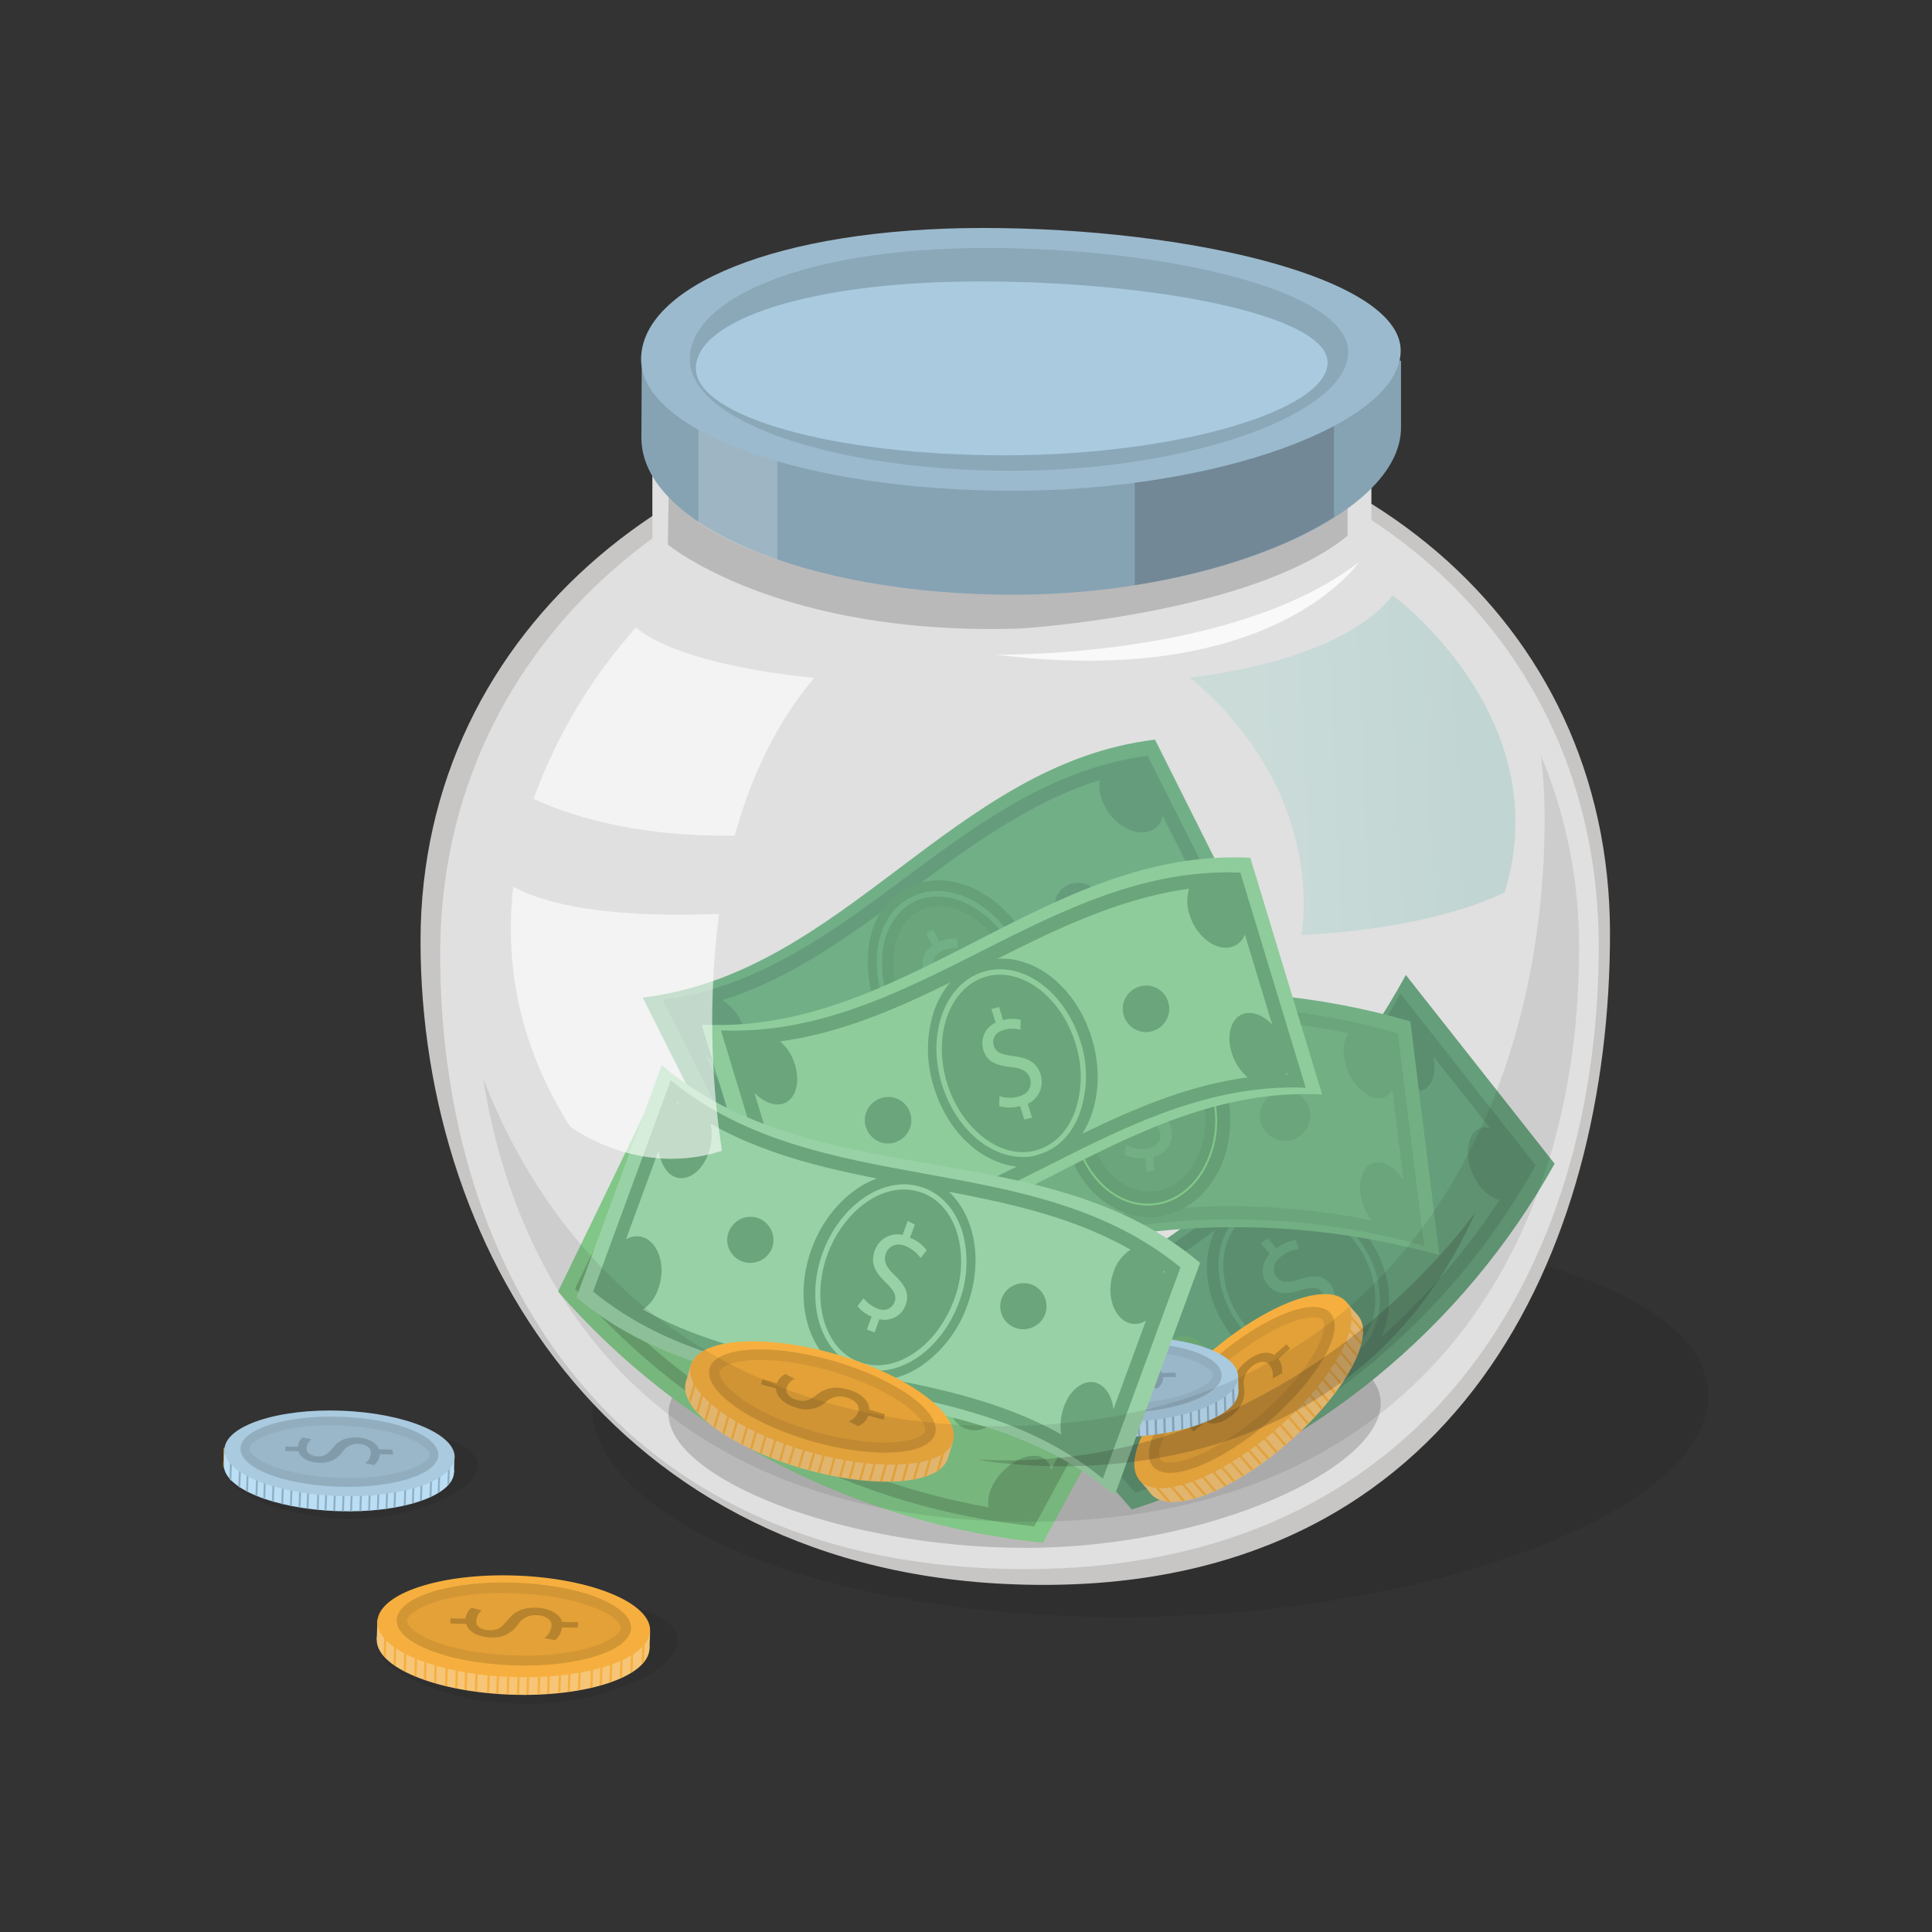 <?xml version="1.0" encoding="utf-8"?>
<!-- Generator: Adobe Illustrator 24.1.0, SVG Export Plug-In . SVG Version: 6.00 Build 0)  -->
<svg version="1.1" id="Layer_1" xmlns="http://www.w3.org/2000/svg" xmlns:xlink="http://www.w3.org/1999/xlink" x="0px" y="0px"
	 viewBox="0 0 600 600" style="enable-background:new 0 0 600 600;" xml:space="preserve">
<rect x="0" y="0" width="600" height="600" fill="#333333" stroke="none"/>
<style type="text/css">
	.st0{opacity:0.2;fill:#231F20;enable-background:new    ;}
	.st1{fill:#B9DEF5;}
	.st2{clip-path:url(#SVGID_2_);}
	.st3{fill:#F6AF3E;}
	.st4{fill:#91ADBE;}
	.st5{fill:#A9CADF;}
	.st6{fill:#99B7C9;}
	.st7{fill:#829BAA;}
	.st8{fill:#F6C577;}
	.st9{clip-path:url(#SVGID_4_);}
	.st10{fill:#E3A137;}
	.st11{fill:#D39634;}
	.st12{fill:#B8832D;}
	.st13{fill:#C7C6C5;}
	.st14{fill:#E0E0E0;}
	.st15{opacity:0.1;fill:#231F20;enable-background:new    ;}
	.st16{fill:#86A3B4;}
	.st17{clip-path:url(#SVGID_6_);}
	.st18{opacity:0.2;fill:#FFFFFF;enable-background:new    ;}
	.st19{fill:#9BBACD;}
	.st20{fill:#8BA8B9;}
	.st21{fill:#6BA571;}
	.st22{fill:#659E7A;}
	.st23{fill:#5B8E6E;}
	.st24{fill:#72B084;}
	.st25{fill:#6BA57B;}
	.st26{fill:#669E76;}
	.st27{fill:#81C787;}
	.st28{fill:#71B087;}
	.st29{fill:#659D7C;}
	.st30{fill:#66A078;}
	.st31{fill:#8ECC9B;}
	.st32{clip-path:url(#SVGID_8_);}
	.st33{clip-path:url(#SVGID_10_);}
	.st34{fill:#99D1A6;}
	.st35{opacity:0.6;fill:#FFFFFF;enable-background:new    ;}
	.st36{opacity:0.8;fill:#FFFFFF;enable-background:new    ;}
	.st37{clip-path:url(#SVGID_12_);}
	.st38{opacity:0.2;fill:url(#SVGID_13_);enable-background:new    ;}
</style>
<g>
	<g>
		<g>
			<path class="st0" d="M148.4,455.1c0,7.9-19.9,16.6-39.4,16.6s-39.4-7.9-39.4-15.8c0-7.9,20.4-13.2,40-13.2
				S148.4,447.3,148.4,455.1z"/>
			<g>
				<g>
					<path class="st1" d="M141,457.3c-0.3,7.3-16.5,12.7-36.2,12c-19.8-0.7-35.6-7.2-35.3-14.5c0.3-7.3,16.5-12.7,36.2-12
						S141.3,449.9,141,457.3z"/>
					<polygon class="st1" points="69.7,449.6 69.5,454.8 141,457.3 141.1,452.9 					"/>
				</g>
				<g>
					<defs>
						<path id="SVGID_1_" d="M141.1,452.9l-2-0.1c-4.7-5.4-17.8-9.5-33.5-10.1c-14.8-0.5-27.7,2.4-33.3,7l-2.8-0.1l-0.2,5.2
							c-0.3,7.3,15.6,13.8,35.3,14.5c19.8,0.7,36-4.7,36.2-12L141.1,452.9z"/>
					</defs>
					<clipPath id="SVGID_2_">
						<use xlink:href="#SVGID_1_"  style="overflow:visible;"/>
					</clipPath>
					<g class="st2">
						<polygon class="st3" points="63.6,467.9 63,467.9 64.2,433.7 64.8,433.7 						"/>
						<polygon class="st3" points="66.3,468 65.7,467.9 66.9,433.8 67.5,433.8 						"/>
						<polygon class="st3" points="69,468.1 68.4,468 69.6,433.9 70.2,433.9 						"/>
						
							<rect x="54.9" y="450.8" transform="matrix(3.575770e-02 -0.999 0.999 3.575770e-02 -381.383 506.876)" class="st4" width="34.2" height="0.6"/>
						<polygon class="st4" points="74.4,468.2 73.8,468.2 75,434.1 75.6,434.1 						"/>
						
							<rect x="60.3" y="450.9" transform="matrix(3.440028e-02 -0.999 0.999 3.440028e-02 -376.283 513.049)" class="st4" width="34.2" height="0.6"/>
						<polygon class="st4" points="79.8,468.4 79.2,468.4 80.4,434.3 81,434.3 						"/>
						
							<rect x="65.7" y="451.1" transform="matrix(3.443732e-02 -0.999 0.999 3.443732e-02 -371.254 518.626)" class="st4" width="34.2" height="0.6"/>
						
							<rect x="68.4" y="451.2" transform="matrix(3.450000e-02 -0.999 0.999 3.450000e-02 -368.744 521.384)" class="st4" width="34.2" height="0.6"/>
						<polygon class="st4" points="87.9,468.7 87.3,468.7 88.5,434.6 89.1,434.6 						"/>
						<polygon class="st4" points="90.6,468.8 90,468.8 91.2,434.6 91.8,434.7 						"/>
						<polygon class="st4" points="93.3,468.9 92.7,468.9 93.9,434.7 94.5,434.8 						"/>
						
							<rect x="79.2" y="451.6" transform="matrix(3.326686e-02 -0.999 0.999 3.326686e-02 -358.59 533.099)" class="st4" width="34.2" height="0.6"/>
						
							<rect x="81.9" y="451.7" transform="matrix(3.212777e-02 -1 1 3.212777e-02 -355.976 536.406)" class="st4" width="34.2" height="0.6"/>
						<polygon class="st4" points="101.4,469.2 100.8,469.2 102,435 102.6,435 						"/>
						<polygon class="st4" points="104.1,469.3 103.5,469.2 104.7,435.1 105.3,435.1 						"/>
						<polygon class="st4" points="106.8,469.4 106.2,469.3 107.4,435.2 108,435.2 						"/>
						
							<rect x="92.7" y="452.1" transform="matrix(3.458024e-02 -0.999 0.999 3.458024e-02 -346.13 546.442)" class="st4" width="34.2" height="0.6"/>
						<polygon class="st4" points="112.2,469.6 111.6,469.5 112.8,435.4 113.4,435.4 						"/>
						<polygon class="st4" points="114.9,469.6 114.3,469.6 115.5,435.5 116.1,435.5 						"/>
						<polygon class="st4" points="117.6,469.7 117,469.7 118.2,435.6 118.8,435.6 						"/>
						<polygon class="st4" points="120.3,469.8 119.7,469.8 120.9,435.7 121.5,435.7 						"/>
						
							<rect x="106.2" y="452.5" transform="matrix(3.450016e-02 -0.999 0.999 3.450016e-02 -333.558 560.399)" class="st4" width="34.2" height="0.6"/>
						
							<rect x="108.9" y="452.6" transform="matrix(3.209290e-02 -1 1 3.209290e-02 -330.774 564.305)" class="st4" width="34.2" height="0.6"/>
						<polygon class="st4" points="128.4,470.1 127.8,470.1 129,435.9 129.6,436 						"/>
						
							<rect x="114.3" y="452.8" transform="matrix(3.445821e-02 -0.999 0.999 3.445821e-02 -326.009 568.802)" class="st4" width="34.2" height="0.6"/>
						<polygon class="st4" points="133.8,470.3 133.2,470.3 134.4,436.1 135,436.2 						"/>
						
							<rect x="119.7" y="453" transform="matrix(3.447910e-02 -0.999 0.999 3.447910e-02 -320.983 574.367)" class="st4" width="34.2" height="0.6"/>
						<polygon class="st4" points="139.2,470.5 138.6,470.5 139.8,436.3 140.4,436.3 						"/>
						<polygon class="st3" points="141.9,470.6 141.3,470.6 142.5,436.4 143.1,436.4 						"/>
						<polygon class="st3" points="144.6,470.7 144,470.6 145.2,436.5 145.8,436.5 						"/>
						<polygon class="st3" points="147.3,470.8 146.7,470.7 147.8,436.6 148.5,436.6 						"/>
						
							<rect x="133.2" y="453.5" transform="matrix(3.444078e-02 -0.999 0.999 3.444078e-02 -308.412 588.324)" class="st3" width="34.2" height="0.6"/>
						<polygon class="st3" points="152.7,470.9 152.1,470.9 153.2,436.8 153.9,436.8 						"/>
						
							<rect x="138.6" y="453.7" transform="matrix(3.318661e-02 -0.999 0.999 3.318661e-02 -303.209 594.477)" class="st3" width="34.2" height="0.6"/>
					</g>
				</g>
				<path class="st5" d="M141.2,452.6c-0.3,7.3-16.5,12.7-36.2,12c-19.8-0.7-35.6-7.2-35.3-14.5s16.5-12.7,36.2-12
					C125.6,438.8,141.4,445.3,141.2,452.6z"/>
				<g>
					<path class="st6" d="M83.5,456.3c-4.7-1.9-7.5-4.4-7.4-6.5c0.1-2.2,3.2-4.5,8.3-6.1c5.7-1.8,13.3-2.7,21.4-2.4
						c8.2,0.3,16.1,1.7,21.6,4c4.7,1.9,7.5,4.4,7.4,6.5c-0.1,2.2-3.2,4.5-8.3,6.1c-5.7,1.8-13.3,2.6-21.4,2.4
						C96.9,460.1,89,458.6,83.5,456.3z"/>
					<path class="st4" d="M127.9,444.1l-1,2.5c4.6,1.9,6.6,4,6.6,5.2c0,1.3-2.3,3.3-7.4,4.9c-5.6,1.8-13,2.6-20.9,2.3
						c-8-0.3-15.7-1.7-21.2-3.9c-4.6-1.9-6.6-4-6.6-5.2c0-1.3,2.3-3.3,7.4-4.9c5.6-1.8,13-2.6,20.9-2.3c8,0.3,15.7,1.7,21.2,3.9
						L127.9,444.1 M127.9,444.1c-5.5-2.3-13.4-3.8-22.1-4.1c-17-0.6-30.9,3.8-31.1,9.8c-0.1,2.9,3,5.7,8.2,7.8
						c5.5,2.3,13.4,3.8,22.1,4.1c17,0.6,30.9-3.8,31.1-9.8C136.2,449,133.1,446.2,127.9,444.1L127.9,444.1z"/>
				</g>
				<path class="st7" d="M122.1,451.7l-4.1-0.1c-0.1,1.3-0.8,2.6-1.9,3.4l-2.7-0.6c1.1-0.7,1.7-1.9,1.8-3.2c0-1.6-1.6-2.7-3.9-2.8
					c-1.9-0.1-3.8,0.8-4.9,2.4c-1.6,2.4-4.3,3.7-7.2,3.5c-3.4-0.1-5.9-1.5-6.5-3.6l-4.1-0.1l0-1.4l3.9,0.1c0.1-1.1,0.6-2.2,1.5-2.9
					l2.7,0.6c-0.9,0.7-1.4,1.7-1.5,2.8c-0.1,1.7,1.8,2.4,3.4,2.5c2.1,0.1,3.2-0.7,4.7-2.6c1.8-2.3,3.9-3.4,7.5-3.3
					c3.2,0.1,6.2,1.4,6.8,3.7l4.2,0.1L122.1,451.7z"/>
			</g>
		</g>
		<g>
			<path class="st0" d="M210.5,509.5c0,9.4-23.5,19.7-46.7,19.7s-46.7-9.3-46.7-18.7c0-9.4,24.2-15.7,47.4-15.7
				C187.7,494.9,210.5,500.2,210.5,509.5z"/>
			<g>
				<g>
					<path class="st8" d="M201.7,512c-0.3,8.7-19.5,15.1-42.9,14.3c-23.4-0.8-42.1-8.5-41.8-17.2c0.3-8.7,19.5-15.1,42.9-14.3
						C183.3,495.7,202,503.4,201.7,512z"/>
					<polygon class="st8" points="117.2,503 117,509.1 201.7,512 201.9,506.9 					"/>
				</g>
				<g>
					<defs>
						<path id="SVGID_3_" d="M201.9,506.9l-2.3-0.1c-5.5-6.4-21.1-11.3-39.7-12c-17.6-0.6-32.8,2.8-39.4,8.3l-3.3-0.2l-0.2,6.1
							c-0.3,8.7,18.4,16.4,41.8,17.2c23.4,0.8,42.6-5.6,42.9-14.3L201.9,506.9z"/>
					</defs>
					<clipPath id="SVGID_4_">
						<use xlink:href="#SVGID_3_"  style="overflow:visible;"/>
					</clipPath>
					<g class="st9">
						<polygon class="st3" points="110,524.6 109.3,524.6 110.7,484.1 111.4,484.2 						"/>
						<polygon class="st3" points="113.2,524.7 112.5,524.7 113.9,484.3 114.6,484.3 						"/>
						<polygon class="st3" points="116.4,524.8 115.7,524.8 117.1,484.4 117.8,484.4 						"/>
						
							<rect x="99.7" y="504.4" transform="matrix(3.627574e-02 -0.999 0.999 3.627574e-02 -388.787 606.273)" class="st3" width="40.5" height="0.7"/>
						
							<rect x="102.9" y="504.5" transform="matrix(3.412857e-02 -0.999 0.999 3.412857e-02 -385.587 610.668)" class="st3" width="40.5" height="0.7"/>
						
							<rect x="106.1" y="504.6" transform="matrix(3.408146e-02 -0.999 0.999 3.408146e-02 -382.603 613.997)" class="st3" width="40.5" height="0.7"/>
						<polygon class="st3" points="129.2,525.3 128.5,525.3 129.9,484.8 130.6,484.8 						"/>
						
							<rect x="112.5" y="504.8" transform="matrix(3.409357e-02 -0.999 0.999 3.409357e-02 -376.645 620.597)" class="st3" width="40.5" height="0.7"/>
						
							<rect x="115.7" y="504.9" transform="matrix(3.414774e-02 -0.999 0.999 3.414774e-02 -373.673 623.872)" class="st3" width="40.5" height="0.7"/>
						<polygon class="st3" points="138.8,525.6 138.1,525.6 139.5,485.1 140.2,485.2 						"/>
						<polygon class="st3" points="142,525.7 141.3,525.7 142.7,485.2 143.4,485.3 						"/>
						
							<rect x="125.3" y="505.2" transform="matrix(3.400074e-02 -0.999 0.999 3.400074e-02 -364.732 633.815)" class="st3" width="40.5" height="0.7"/>
						
							<rect x="128.5" y="505.3" transform="matrix(3.400986e-02 -0.999 0.999 3.400986e-02 -361.736 637.157)" class="st3" width="40.5" height="0.7"/>
						
							<rect x="131.7" y="505.5" transform="matrix(3.204579e-02 -1 1 3.204579e-02 -358.49 641.465)" class="st3" width="40.5" height="0.7"/>
						<polygon class="st3" points="154.8,526.2 154.1,526.1 155.5,485.7 156.2,485.7 						"/>
						<polygon class="st3" points="158,526.3 157.3,526.3 158.7,485.8 159.4,485.8 						"/>
						<polygon class="st3" points="161.2,526.4 160.5,526.4 161.9,485.9 162.6,485.9 						"/>
						
							<rect x="144.5" y="505.9" transform="matrix(3.410063e-02 -0.999 0.999 3.410063e-02 -346.866 653.601)" class="st3" width="40.5" height="0.7"/>
						<polygon class="st3" points="167.6,526.6 166.9,526.6 168.3,486.1 169,486.2 						"/>
						
							<rect x="150.9" y="506.1" transform="matrix(3.397500e-02 -0.999 0.999 3.397500e-02 -340.872 660.3)" class="st3" width="40.5" height="0.7"/>
						<polygon class="st3" points="174,526.8 173.3,526.8 174.7,486.4 175.4,486.4 						"/>
						
							<rect x="157.3" y="506.3" transform="matrix(3.629491e-02 -0.999 0.999 3.629491e-02 -335.284 665.719)" class="st3" width="40.5" height="0.7"/>
						
							<rect x="160.5" y="506.4" transform="matrix(3.418260e-02 -0.999 0.999 3.418260e-02 -331.967 670.106)" class="st3" width="40.5" height="0.7"/>
						
							<rect x="163.7" y="506.6" transform="matrix(3.211553e-02 -1 1 3.211553e-02 -328.642 674.468)" class="st3" width="40.5" height="0.7"/>
						<polygon class="st3" points="186.8,527.3 186.1,527.2 187.5,486.8 188.2,486.8 						"/>
						
							<rect x="170.1" y="506.8" transform="matrix(3.413030e-02 -0.999 0.999 3.413030e-02 -323.019 680.045)" class="st3" width="40.5" height="0.7"/>
						
							<rect x="173.3" y="506.9" transform="matrix(3.407973e-02 -0.999 0.999 3.407973e-02 -320.032 683.371)" class="st3" width="40.5" height="0.7"/>
						
							<rect x="176.5" y="507" transform="matrix(3.413376e-02 -0.999 0.999 3.413376e-02 -317.06 686.649)" class="st3" width="40.5" height="0.7"/>
						<polygon class="st3" points="199.6,527.7 198.9,527.7 200.3,487.2 201,487.3 						"/>
						
							<rect x="182.9" y="507.2" transform="matrix(3.209951e-02 -1 1 3.209951e-02 -310.709 694.31)" class="st3" width="40.5" height="0.7"/>
						<polygon class="st3" points="206,527.9 205.3,527.9 206.7,487.5 207.4,487.5 						"/>
						<polygon class="st3" points="209.2,528 208.5,528 209.8,487.6 210.6,487.6 						"/>
						
							<rect x="192.5" y="507.5" transform="matrix(3.409357e-02 -0.999 0.999 3.409357e-02 -302.156 703.186)" class="st3" width="40.5" height="0.7"/>
						<polygon class="st3" points="215.6,528.3 214.8,528.2 216.2,487.8 217,487.8 						"/>
						
							<rect x="198.9" y="507.8" transform="matrix(3.394186e-02 -0.999 0.999 3.394186e-02 -296.167 709.872)" class="st3" width="40.5" height="0.7"/>
					</g>
				</g>
				<path class="st3" d="M201.9,506.5c-0.3,8.7-19.5,15.1-42.9,14.3s-42.1-8.5-41.8-17.2c0.3-8.7,19.5-15.1,42.9-14.3
					C183.5,490.1,202.2,497.8,201.9,506.5z"/>
				<g>
					<path class="st10" d="M133.5,510.9c-5.6-2.3-8.9-5.2-8.8-7.7c0.1-2.6,3.8-5.4,9.9-7.3c6.8-2.1,15.8-3.1,25.3-2.8
						c9.7,0.3,19,2.1,25.6,4.8c5.6,2.3,8.9,5.2,8.8,7.7c-0.1,2.6-3.8,5.4-9.9,7.3c-6.8,2.1-15.8,3.1-25.3,2.8
						C149.5,515.4,140.1,513.6,133.5,510.9z"/>
					<path class="st11" d="M186.2,496.4l-1.2,3c5.5,2.2,7.8,4.7,7.8,6.2c-0.1,1.5-2.8,3.9-8.7,5.8c-6.6,2.1-15.4,3.1-24.8,2.7
						c-9.5-0.3-18.7-2-25.1-4.6c-5.4-2.2-7.8-4.7-7.8-6.2c0.1-1.5,2.8-3.9,8.7-5.8c6.6-2.1,15.4-3.1,24.8-2.7
						c9.5,0.3,18.7,2,25.1,4.7L186.2,496.4 M186.2,496.4c-6.5-2.7-15.8-4.5-26.2-4.9c-20.1-0.7-36.6,4.5-36.8,11.6
						c-0.1,3.5,3.6,6.7,9.8,9.2c6.5,2.7,15.8,4.5,26.2,4.9c20.1,0.7,36.6-4.5,36.8-11.6C196.1,502.2,192.3,499,186.2,496.4
						L186.2,496.4z"/>
				</g>
				<path class="st12" d="M179.4,505.5l-4.9-0.1c-0.1,1.6-1,3.1-2.2,4l-3.2-0.7c1.2-0.9,2-2.3,2.2-3.8c0.1-1.9-1.9-3.2-4.6-3.3
					c-2.3-0.2-4.5,0.9-5.8,2.8c-1.8,2.8-5.1,4.4-8.5,4.1c-4-0.1-7-1.8-7.6-4.2l-4.9-0.1l0-1.6l4.7,0.1c0.1-1.3,0.8-2.6,1.8-3.4
					l3.2,0.8c-1,0.8-1.6,2-1.7,3.3c-0.1,2,2.1,2.9,4.1,2.9c2.5,0.1,3.8-0.9,5.6-3.1c2.1-2.7,4.7-4,8.9-3.9c3.8,0.1,7.3,1.7,8.1,4.4
					l5,0.1L179.4,505.5z"/>
			</g>
		</g>
		<g>
			<path class="st0" d="M530.5,433.7c0,35.7-87.4,68.5-181.8,68.5S189.6,472.6,184.2,441c-6-35.2,77.9-62.4,172.3-62.4
				S530.5,398,530.5,433.7z"/>
			<path class="st13" d="M500,289.9c0,98.4-47.1,202.3-175.9,202.3c-131.2,0-193.5-101.5-193.5-199.9S216.2,127,317.2,127
				S500,191.5,500,289.9z"/>
			<path class="st14" d="M496.5,293.9c0,98.4-52.7,193.4-178.1,193.4c-127.8,0-181.7-92.6-181.7-191S220,131,318.4,131
				S496.5,195.5,496.5,293.9z"/>
			<polygon class="st14" points="425.9,238.8 202.6,221.8 202.6,131 425.9,131 			"/>
			<path class="st15" d="M254.5,444.8c0,0,151.5,26,207.7-87.1C462.2,357.8,431.5,473.6,254.5,444.8z"/>
			<path class="st0" d="M207.8,145.8l-0.4,23.3c0,0,34.1,28.5,109.3,26.1c0,0,71.7-4.3,101.8-28.8v-20.5H207.8z"/>
			<path class="st16" d="M420.8,112.3c-22.7-15.4-69.4-25-115.5-25c-47.4,0-82.6,11.8-97.8,28.8l-8.2-2.5l-0.1,22.4
				c0,26.9,51,48.7,115.3,48.7s120.6-25,120.6-51.9V112L420.8,112.3z"/>
			<g>
				<defs>
					<path id="SVGID_5_" d="M420.4,112.3c-22.7-15.4-69.4-25-115.5-25c-47.4,0-82.6,11.8-97.8,28.8l-8.2-2.5l-0.1,22.4
						c0,26.9,51,48.7,115.3,48.7s120.6-25,120.6-51.9V112L420.4,112.3z"/>
				</defs>
				<clipPath id="SVGID_6_">
					<use xlink:href="#SVGID_5_"  style="overflow:visible;"/>
				</clipPath>
				<g class="st17">
					<rect x="216.9" y="96.7" class="st18" width="24.5" height="88.1"/>
					<rect x="352.4" y="87.3" class="st0" width="61.9" height="94.7"/>
				</g>
			</g>
			<path class="st19" d="M435,108.9c0,22.5-56.3,43.5-120.6,43.5s-115.3-18.3-115.3-40.8S241,70.8,305.3,70.8S435,86.4,435,108.9z"
				/>
			<path class="st20" d="M418.7,109.3c0,19.1-48.8,36.9-104.5,36.9s-100-15.5-100-34.6S250.5,77,306.3,77S418.7,90.2,418.7,109.3z"
				/>
			<path class="st5" d="M412.3,112.6c0,14.9-46.8,28.8-100.3,28.8s-95.9-12.1-95.9-27s34.8-27,88.3-27S412.3,97.7,412.3,112.6z"/>
			<path class="st0" d="M428.8,435.8c0,20.1-53,44.9-110.2,44.9s-111-21.6-111-41.7s55-32.3,112.1-32.3S428.8,415.6,428.8,435.8z"/>
			<path class="st21" d="M344.8,374.2c2.7,3.4,2.1,8.3-1.3,11c-3.4,2.7-8.3,2.1-11-1.3c-2.7-3.4-2.1-8.3,1.3-11
				C337.2,370.2,342.2,370.8,344.8,374.2C344.8,374.2,344.8,374.2,344.8,374.2z"/>
			<g>
				<path class="st22" d="M303.6,413.6c56.8-18.7,104.3-58.3,133-110.8c15.4,19.5,30.8,39.1,46.2,58.6
					c-28.5,51.2-75.4,89.6-131.3,107.4C335.5,450.5,319.5,432.1,303.6,413.6z"/>
				<path class="st23" d="M476.9,361.9c-14-17.8-28-35.6-42-53.4c-27.1,49.7-72.1,87.2-125.9,104.8c14.5,16.8,29.1,33.5,43.6,50.3
					C405.5,446.8,449.9,410.4,476.9,361.9z M353.9,459.2c0.1,0,0.2,0.1,0.2,0.1c0,0-0.1,0-0.1,0
					C353.9,459.3,353.9,459.2,353.9,459.2z M334.2,427.6c4.3-1.6,4.5-6.9,0.4-11.6c-2-2.3-4.7-4.1-7.6-5.1
					c41.9-17.2,77.5-46.9,102-84.9c0.5,3.1,1.8,6.1,3.7,8.5c3.9,4.9,9.2,5.9,11.6,1.9c1.3-2.1,1.5-5.2,0.8-8.4
					c5.9,7.4,11.7,14.9,17.6,22.3c-2.2-0.6-4.5,0.3-5.6,2.3c-2.4,3.9-1.3,11,2.6,15.9c1.5,2,3.6,3.5,6,4.2
					c-24.4,37-59.4,65.7-100.4,82.3c-0.2-2.5-1.2-4.8-2.9-6.6c-4.1-4.7-10.7-7.1-15-5.5c-2.1,0.7-3.5,2.7-3.4,5
					c-6.1-7-12.2-14.1-18.3-21.1C328.8,428.1,331.9,428.5,334.2,427.6z M472.3,362.4c0-0.1,0-0.2-0.1-0.2c0,0,0.1,0.1,0.1,0.1
					L472.3,362.4z M435.8,316c-0.2,0-0.4-0.1-0.6-0.1c0.1-0.1,0.1-0.2,0.2-0.4L435.8,316z M316.1,415c0,0.2,0,0.4,0,0.6
					c-0.1-0.2-0.3-0.3-0.4-0.5C315.8,415.1,316,415,316.1,415z"/>
				<g>
					<path class="st23" d="M386.2,412.6c-9.6-11.6-9.7-27.4-0.3-35.1c9.4-7.8,24.8-4.7,34.4,7c9.6,11.6,9.7,27.4,0.3,35.1
						C411.2,427.4,395.8,424.3,386.2,412.6z"/>
					<path class="st23" d="M383.2,374.6c11.1-9.1,29-5.8,40,7.5s10.9,31.5-0.2,40.7c-11.1,9.1-29,5.8-40-7.5
						S372.1,383.7,383.2,374.6z M418,416.7c7.7-6.4,7.3-19.6-0.9-29.6s-21.1-12.8-28.9-6.4c-7.7,6.4-7.3,19.6,0.9,29.6
						C397.3,420.1,410.3,423,418,416.7L418,416.7z"/>
					<path class="st22" d="M408.5,424.4c-8.2,0-16.7-4.3-22.6-11.5c-4.6-5.5-7.3-12.3-7.5-19.5c-0.1-6.9,2.5-12.8,7.2-16.7
						c3.6-2.9,8.2-4.5,12.9-4.4c8.2,0,16.7,4.3,22.6,11.5c9.8,11.9,10,28.2,0.2,36.2C417.7,422.9,413.1,424.5,408.5,424.4z
						 M398.5,373.8c-4.3-0.1-8.5,1.4-11.9,4.1c-4.4,3.6-6.8,9.1-6.7,15.5c0.2,6.8,2.7,13.4,7.1,18.5c5.7,6.9,13.7,11,21.5,11
						c4.3,0.1,8.5-1.4,11.9-4.1c9.1-7.5,8.9-22.8-0.4-34.1C414.3,377.9,406.3,373.8,398.5,373.8L398.5,373.8z"/>
					<path class="st22" d="M393.7,384.5l2.7,3.2c1.7-1.4,3.8-2.3,6-2.6l1,2.8c-2.1,0.2-4.1,1.1-5.7,2.4c-2.3,1.9-2.7,4.4-1.2,6.3
						c1.4,1.8,3.6,1.8,6.7,0.8c4.3-1.4,7.5-1.6,9.8,1.2c2.2,2.6,2,6.2-0.6,9.1l2.7,3.2l-2,1.6l-2.6-3.1c-1.5,1.2-3.2,2-5.1,2.3
						l-0.9-2.8c1.8-0.3,3.5-1.1,4.9-2.2c2.5-2,2.2-4.3,1.1-5.5c-1.4-1.7-3.2-1.5-7-0.4c-4.4,1.4-7.4,1.1-9.8-1.8
						c-2.1-2.5-2.3-6.3,0.6-9.6l-2.7-3.3L393.7,384.5z"/>
				</g>
				<path class="st21" d="M361.4,427.9c-2.8-3.3-2.3-8.3,1.1-11.1s8.3-2.3,11.1,1.1c2.8,3.3,2.3,8.3-1.1,11.1
					C369.1,431.7,364.2,431.2,361.4,427.9C361.4,427.9,361.4,427.9,361.4,427.9z"/>
				<path class="st21" d="M428.9,369.1c-2.8-3.3-2.3-8.3,1.1-11.1s8.3-2.3,11.1,1.1s2.3,8.3-1.1,11.1c0,0,0,0,0,0
					C436.6,372.9,431.6,372.5,428.9,369.1z"/>
			</g>
			<g>
				<path class="st24" d="M447,389.8c-57.6-16.1-119.1-9.7-172.1,17.9c-1.9-24.8-3.8-49.6-5.7-74.4c52.2-26.7,112.6-32.4,168.8-16.1
					C441,341.4,444,365.6,447,389.8z"/>
				<path class="st25" d="M274.2,336.2c1.7,22.6,3.4,45.1,5.1,67.7c50.2-26.2,108.5-32.2,163-17c-2.7-22-5.5-44-8.2-66
					C380.8,305.5,323.6,311,274.2,336.2z M430.6,323.9c0-0.1-0.1-0.1-0.1-0.2c0,0,0.1,0,0.1,0C430.6,323.8,430.6,323.9,430.6,323.9
					L430.6,323.9z M429.3,361.1c-4.5-1.1-7.6,3.3-6.8,9.4c0.4,3.1,1.6,6,3.4,8.5c-44.4-9-90.4-4.2-132,13.7c1.3-2.9,1.9-6,1.7-9.1
					c-0.5-6.3-4.4-10-8.6-8.1c-2.3,1-4.2,3.5-5.4,6.6c-0.7-9.5-1.5-18.9-2.2-28.4c1.5,1.7,3.9,2.2,5.9,1.2c4.2-1.9,7.2-8.4,6.7-14.7
					c-0.1-2.5-1-4.9-2.6-6.9c40.8-17.2,85.9-21.5,129.2-12.4c-1.2,2.2-1.6,4.7-1.2,7.1c0.7,6.2,5,11.9,9.4,12.9
					c2.2,0.6,4.5-0.3,5.6-2.3c1.1,9.2,2.3,18.5,3.4,27.7C434.1,363.7,431.7,361.7,429.3,361.1L429.3,361.1z M278.4,338.4
					c0,0.1-0.1,0.2-0.1,0.2l0-0.2C278.3,338.4,278.3,338.4,278.4,338.4z M282.8,397.2c0.1,0.2,0.3,0.3,0.4,0.4
					c-0.1,0.1-0.3,0.1-0.4,0.2C282.8,397.7,282.8,397.5,282.8,397.2L282.8,397.2z M437.3,381.7c0.1-0.2,0.2-0.3,0.3-0.5
					c0,0.2,0,0.4,0.1,0.6C437.6,381.8,437.5,381.8,437.3,381.7z"/>
				<g>
					<path class="st25" d="M377.8,344.6c1.5,15-7.1,28.1-19.3,29.4c-12.1,1.2-23.2-10-24.7-25s7.1-28.1,19.3-29.4
						C365.2,318.4,376.3,329.6,377.8,344.6z"/>
					<path class="st26" d="M359.1,377.9c-14.3,1.4-27.3-11.4-29-28.5s8.5-32.3,22.8-33.7s27.3,11.4,29,28.5S373.4,376.5,359.1,377.9
						z M353.7,323.6c-10,1-17,12.2-15.7,25s10.4,22.4,20.4,21.4c10-1,17-12.2,15.8-25C372.8,332.2,363.6,322.6,353.7,323.6z"/>
					<path class="st27" d="M356.4,374.4c-11.6,0-21.8-11.1-23.2-25.3c-1.5-15.1,7.3-28.5,19.6-29.7c0.6-0.1,1.2-0.1,1.8-0.1
						c11.6,0,21.8,11.1,23.2,25.3c0.8,7-0.8,14.1-4.6,20.1c-3.7,5.6-9,9.1-15,9.6C357.6,374.4,357,374.4,356.4,374.4z M354.6,319.9
						c-0.6,0-1.2,0-1.8,0.1c-12,1.2-20.5,14.2-19,29c1.4,13.9,11.3,24.8,22.6,24.8c0.6,0,1.2,0,1.8-0.1c5.8-0.6,10.9-3.9,14.5-9.4
						c3.7-5.8,5.3-12.8,4.5-19.7C375.8,330.8,365.9,319.9,354.6,319.9z"/>
					<path class="st24" d="M356,363.9l-0.4-4.2c-2.2,0.2-4.5-0.2-6.5-1.2l0.7-2.9c1.9,1,4,1.4,6.1,1.2c2.9-0.3,4.7-2.2,4.5-4.5
						c-0.2-2.3-2-3.5-5.1-4.4c-4.4-1.2-7.1-2.9-7.5-6.4c-0.3-3.4,1.8-6.2,5.5-7.2l-0.4-4.2l2.5-0.3l0.4,4c1.9-0.2,3.8,0.1,5.5,0.9
						l-0.8,2.8c-1.7-0.8-3.5-1.1-5.3-0.9c-3.2,0.3-4.2,2.3-4,4c0.2,2.1,1.8,3.1,5.6,4.2c4.4,1.3,6.8,3.2,7.1,6.9
						c0.3,3.2-1.6,6.5-5.8,7.6l0.4,4.3L356,363.9z"/>
				</g>
				<path class="st25" d="M406.9,345.7c0.4,4.3-2.7,8.2-7,8.6c-4.3,0.4-8.2-2.7-8.6-7c-0.4-4.3,2.7-8.2,7-8.6
					C402.6,338.3,406.4,341.4,406.9,345.7z"/>
				<path class="st21" d="M318.1,357c0.4,4.3-2.7,8.2-7,8.6c-4.3,0.4-8.2-2.7-8.6-7c-0.4-4.3,2.7-8.2,7-8.6
					C313.8,349.5,317.7,352.7,318.1,357z"/>
			</g>
			<g>
				<path class="st27" d="M205.2,335.2C244.8,380,300,408,359.5,413.5c-11.9,21.9-23.7,43.8-35.6,65.6
					c-58.3-5.9-112.1-33.8-150.6-78C184,379.2,194.6,357.2,205.2,335.2z"/>
				<path class="st21" d="M321.2,474c10.8-19.9,21.6-39.8,32.4-59.6c-56.4-5.2-108.6-31.7-146.1-74.1c-9.6,20-19.3,40-28.9,59.9
					C215.1,442,266,468.4,321.2,474z M183.2,399.4c0,0.1,0,0.2,0,0.3c0,0-0.1-0.1-0.1-0.1C183.2,399.6,183.2,399.5,183.2,399.4
					L183.2,399.4z M204.5,368.9c3.2,3.3,8.1,1.4,10.9-4.2c1.3-2.8,1.9-5.9,1.7-9c32.4,31.6,73.7,52.6,118.3,60.1
					c-2.7,1.7-4.9,4-6.4,6.8c-3,5.6-1.7,10.8,2.8,11.4c2.5,0.4,5.4-0.7,8.1-2.6c-4.5,8.3-9,16.7-13.5,25c-0.3-2.2-2.1-4-4.3-4.2
					c-4.5-0.7-10.6,3.2-13.6,8.7c-1.3,2.2-1.8,4.7-1.5,7.2c-43.6-7.7-83.8-28.5-115.3-59.7c2.2-1.2,3.9-3,4.9-5.3
					c2.7-5.6,2.3-12.7-0.9-16c-1.5-1.7-3.9-2.2-5.9-1.1c4.1-8.4,8.1-16.8,12.2-25.1C201.9,364.1,202.8,367.1,204.5,368.9
					L204.5,368.9z M318.9,469.9c0.1,0,0.1-0.1,0.2-0.1c0,0.1-0.1,0.1-0.1,0.2C319,469.9,319,469.9,318.9,469.9z M347.2,418
					c0-0.2-0.1-0.4-0.1-0.6c0.1,0,0.3,0,0.4,0C347.4,417.7,347.3,417.9,347.2,418z M208.9,347.3c-0.2,0.1-0.4,0.1-0.6,0.2
					c0.1-0.2,0.2-0.4,0.3-0.5C208.7,347.1,208.8,347.2,208.9,347.3L208.9,347.3z"/>
				<g>
					<path class="st21" d="M238.8,410.7c6.9-13.4,21.3-19.8,32.1-14.2c10.9,5.6,14.1,21,7.2,34.4c-6.9,13.4-21.3,19.8-32.1,14.2
						C235.2,439.5,231.9,424.1,238.8,410.7z"/>
					<path class="st21" d="M272.6,392.9c12.8,6.6,16.8,24.4,8.9,39.7s-24.7,22.5-37.5,15.9c-12.8-6.6-16.8-24.4-8.9-39.7
						S259.8,386.4,272.6,392.9z M247.7,441.5c8.9,4.6,20.9-1,26.8-12.5s3.4-24.5-5.5-29.1c-8.9-4.6-20.9,1-26.8,12.5
						S238.8,436.9,247.7,441.5L247.7,441.5z"/>
					<path class="st27" d="M254.8,447.6c-3,0-6-0.7-8.6-2.1c-5.3-2.7-9-7.9-10.4-14.5c-1.3-6.9-0.2-14.1,3.1-20.3
						c5.1-10,14.5-16.4,23.9-16.4c3,0,6,0.7,8.6,2.1c11,5.6,14.3,21.2,7.4,34.8C273.6,441.1,264.2,447.6,254.8,447.6z M262.7,394.9
						c-9.2,0-18.4,6.3-23.4,16.1c-3.2,6.1-4.3,13.1-3,19.9c1.3,6.4,4.9,11.4,10.1,14c2.6,1.3,5.4,2,8.3,2c9.2,0,18.4-6.3,23.4-16.1
						c6.8-13.2,3.6-28.5-7.1-34C268.5,395.6,265.6,394.9,262.7,394.9L262.7,394.9z"/>
					<path class="st27" d="M267.6,406.4l-1.9,3.7c2,1,3.6,2.6,4.8,4.5l-2.1,2c-1.1-1.8-2.6-3.3-4.5-4.3c-2.6-1.3-5.2-0.7-6.2,1.4
						c-1,2-0.2,4,1.9,6.5c3,3.4,4.4,6.3,2.8,9.5c-1.6,3.1-4.9,4.3-8.6,3.1l-1.9,3.7l-2.3-1.2l1.8-3.6c-1.7-0.9-3.1-2.2-4.1-3.7
						l2.2-2c1,1.6,2.4,2.8,4,3.6c2.8,1.5,4.8,0.3,5.5-1.2c1-1.9,0.1-3.6-2.4-6.5c-3-3.5-3.9-6.4-2.3-9.7c1.5-2.9,4.9-4.6,9-3.3
						l2-3.8L267.6,406.4z"/>
				</g>
				<path class="st21" d="M215,394c2-3.9,6.7-5.4,10.6-3.4c3.9,2,5.4,6.7,3.4,10.6c-2,3.9-6.7,5.4-10.6,3.4
					C214.5,402.6,213,397.9,215,394z"/>
				<path class="st21" d="M295.7,432.7c2-3.9,6.7-5.4,10.6-3.4s5.4,6.7,3.4,10.6c-2,3.9-6.7,5.4-10.6,3.4
					C295.2,441.3,293.7,436.5,295.7,432.7C295.7,432.7,295.7,432.7,295.7,432.7z"/>
			</g>
			<g>
				<path class="st28" d="M393.2,298.3c-62.7,7.5-96.4,72.6-159.1,80.1c-11.5-22.9-23-45.7-34.5-68.6c62.7-7.5,96.4-72.6,159.1-80.1
					C370.1,252.5,381.6,275.4,393.2,298.3z"/>
				<path class="st29" d="M205.8,310.5c10.5,20.8,20.9,41.6,31.4,62.4c59-7.8,91.6-68,150.6-75.8c-10.5-20.8-20.9-41.6-31.4-62.4
					C297.4,242.5,264.8,302.7,205.8,310.5z M354,239.3c-0.1-0.1-0.1-0.1-0.2-0.1c0,0,0.1,0,0.1,0C354,239.2,354,239.2,354,239.3
					L354,239.3z M366.1,277.2c-4.6,1.1-5.8,7.1-2.9,13c1.4,2.8,3.6,5.1,6.2,6.8c-43.8,13.7-73.8,54.8-117.7,68.5
					c0.5-2.9,0-5.8-1.4-8.3c-2.9-5.8-8.9-9.3-13.5-8.1c-2.4,0.6-4.2,2.5-4.5,4.9c-4.4-8.7-8.8-17.5-13.2-26.2
					c2.7,1.9,5.7,2.8,8.1,2.2c4.6-1.1,5.8-7.1,2.9-13c-1.3-2.6-3.3-4.8-5.7-6.4c43.6-13.7,73.5-54.6,117.1-68.3
					c-0.3,2.7,0.2,5.5,1.5,7.9c2.9,5.8,8.9,9.3,13.5,8.1c2.4-0.6,4.2-2.5,4.6-4.9c4.4,8.7,8.8,17.5,13.2,26.2
					C371.5,277.5,368.6,276.6,366.1,277.2L366.1,277.2z M212.2,313.5c0,0.1,0,0.1,0,0.2c0-0.1-0.1-0.1-0.1-0.2
					C212.1,313.5,212.2,313.5,212.2,313.5z M239.4,367.8c0.2,0.2,0.5,0.3,0.7,0.5c-0.1,0-0.3,0.1-0.4,0.1
					C239.6,368.2,239.5,368,239.4,367.8z M381.1,294c0.1-0.2,0.1-0.4,0.2-0.7c0.1,0.2,0.2,0.4,0.3,0.6
					C381.4,294,381.2,294,381.1,294L381.1,294z"/>
				<path class="st21" d="M268.2,325.8c1.8,3.5,0.4,7.9-3.2,9.7c-3.5,1.8-7.9,0.4-9.7-3.2c-1.8-3.5-0.4-7.9,3.2-9.7c0,0,0,0,0,0
					C262.1,320.9,266.4,322.3,268.2,325.8z"/>
				<path class="st29" d="M341.2,278.1c1.8,3.5,0.4,7.9-3.2,9.7c-3.5,1.8-7.9,0.4-9.7-3.2c-1.8-3.5-0.4-7.9,3.2-9.7
					C335.1,273.1,339.4,274.5,341.2,278.1z"/>
				<path class="st25" d="M316.1,295.3c7.2,14.2,4.3,30.2-6.4,35.5c-10.7,5.4-25.2-1.8-32.4-16s-4.3-30.2,6.4-35.5
					C294.4,273.8,308.9,281,316.1,295.3z"/>
				<path class="st30" d="M302.1,336.5c-11,0-22.1-7.9-28.3-20c-3.8-7.3-5.1-15.5-3.9-23.6c1.4-8,5.7-14.1,12.1-17.3
					c2.9-1.5,6.2-2.2,9.5-2.2c11,0,22.1,7.9,28.3,20c8.2,16.2,4.5,34.6-8.2,40.9C308.7,335.8,305.4,336.6,302.1,336.5z M291.5,281.4
					c-2,0-4.1,0.5-5.9,1.4c-4,2-6.8,6.1-7.8,11.6c-1,6.4,0.1,12.9,3.1,18.6c4.7,9.3,13.2,15.6,21.1,15.6c2,0,4.1-0.5,5.9-1.4
					c8.7-4.4,10.8-17.9,4.6-30.1C307.9,287.7,299.4,281.4,291.5,281.4L291.5,281.4z"/>
				<path class="st28" d="M301.7,333.5c-9.7,0-19.9-7.3-25.4-18.3c-3.5-6.6-4.7-14.2-3.6-21.6c1.3-7,4.9-12.3,10.3-15
					c2.5-1.3,5.3-1.9,8.1-1.9c9.7,0,19.9,7.3,25.4,18.3c7.4,14.6,4.3,31-6.8,36.6C307.2,332.9,304.5,333.5,301.7,333.5z
					 M291.1,278.4c-2.5,0-5.1,0.6-7.3,1.7c-4.9,2.5-8.3,7.4-9.5,13.9c-1.1,7.1,0.1,14.3,3.4,20.6c5.2,10.4,14.9,17.4,24,17.4
					c2.5,0,5.1-0.6,7.3-1.7c10.3-5.2,13-20.6,6.1-34.5C309.8,285.4,300.2,278.4,291.1,278.4L291.1,278.4z"/>
				<path class="st28" d="M303.4,321.8l-2-3.9c-2,1-4.2,1.4-6.4,1.1l-0.4-3.1c2.1,0.3,4.2,0,6.1-0.9c2.6-1.3,3.5-3.8,2.4-6
					c-1.1-2.1-3.2-2.8-6.4-2.6c-4.5,0.3-7.7-0.4-9.4-3.7c-1.7-3.2-0.7-7.1,2.3-9l-2-3.9l2.2-1.1l1.9,3.8c1.7-0.8,3.5-1.2,5.4-1
					l0.4,3c-1.8-0.2-3.6,0.1-5.2,1c-2.8,1.4-2.9,3.7-2.2,5.3c1,2,2.9,2.4,6.7,2.2c4.6-0.2,7.5,0.8,9.2,4.3c1.7,3.3,0.7,7.4-2.4,9.5
					l2,4.1L303.4,321.8z"/>
			</g>
			<g>
				<path class="st31" d="M410.6,339.9c-63.1-3.3-107.3,55.1-170.4,51.8c-7.4-24.5-14.9-49-22.3-73.5
					c63.1,3.3,107.3-55.1,170.4-51.8C395.7,290.9,403.2,315.4,410.6,339.9z"/>
				<path class="st25" d="M223.9,320c6.8,22.3,13.5,44.5,20.3,66.8c59.5,2.4,101.9-51.4,161.3-49c-6.8-22.3-13.5-44.5-20.3-66.8
					C325.8,268.6,283.4,322.4,223.9,320z M382.1,275.1c-0.1-0.1-0.1-0.1-0.2-0.2c0,0,0.1,0,0.1,0C382,275,382.1,275.1,382.1,275.1z
					 M387.5,314.6c-4.7,0.3-6.9,6-5,12.3c0.9,3,2.6,5.7,5,7.7c-45.5,6-82.1,41.4-127.6,47.5c1-2.7,1-5.7,0.1-8.5
					c-1.9-6.3-7.2-10.7-11.9-10.3c-2.4,0.2-4.5,1.8-5.3,4.1c-2.8-9.3-5.7-18.7-8.5-28c2.3,2.3,5.1,3.8,7.6,3.6c4.7-0.3,6.9-6,5-12.3
					c-0.8-2.8-2.4-5.3-4.6-7.3c45.3-6.1,81.7-41.2,127-47.4c-0.8,2.6-0.8,5.4,0.1,8c1.9,6.3,7.2,10.7,11.9,10.3
					c2.4-0.2,4.5-1.8,5.3-4.1c2.8,9.3,5.7,18.7,8.5,28C392.8,315.8,390.1,314.4,387.5,314.6z M229.7,324.1c0,0.1,0,0.1-0.1,0.2
					c0-0.1,0-0.1-0.1-0.2C229.6,324.1,229.7,324.1,229.7,324.1L229.7,324.1z M247.2,382.3c0.2,0.2,0.4,0.4,0.6,0.6l-0.4,0
					C247.4,382.7,247.3,382.5,247.2,382.3z M399.4,333.7c0.1-0.2,0.2-0.4,0.3-0.6c0.1,0.2,0.1,0.4,0.2,0.6
					C399.7,333.7,399.6,333.7,399.4,333.7L399.4,333.7z"/>
				<path class="st25" d="M282.7,345.8c1.2,3.8-1,7.8-4.8,9c-3.8,1.2-7.8-1-9-4.8c-1.2-3.8,1-7.8,4.8-9c0,0,0,0,0,0
					C277.6,339.8,281.6,342,282.7,345.8z"/>
				<path class="st25" d="M362.8,311.2c1.2,3.8-1,7.8-4.8,9c-3.8,1.2-7.8-1-9-4.8c-1.2-3.8,1-7.8,4.8-9c0,0,0,0,0,0
					C357.7,305.2,361.7,307.4,362.8,311.2z"/>
				<path class="st25" d="M335.1,323.8c4.6,15.3-0.9,30.4-12.4,33.9c-11.5,3.5-24.5-6.1-29.2-21.3s0.9-30.4,12.4-33.9
					C317.4,299,330.5,308.6,335.1,323.8z"/>
				<path class="st25" d="M314.4,362.1c-10.9-1.9-20.5-11.5-24.4-24.6c-2.5-7.8-2.4-16.2,0.2-23.9c2.8-7.6,8-13,14.8-15
					c3.2-1,6.5-1.1,9.7-0.6c10.9,1.9,20.5,11.5,24.4,24.6c5.3,17.4-1.5,34.8-15,39C320.9,362.5,317.6,362.7,314.4,362.1z M313.3,306
					c-2-0.4-4.1-0.2-6,0.3c-4.3,1.3-7.7,4.9-9.6,10.1c-2,6.1-2.1,12.7-0.1,18.8c3,10,10.3,17.6,18.1,19c2,0.4,4.1,0.2,6-0.3
					c9.3-2.8,13.7-15.8,9.7-28.9C328.4,314.9,321.1,307.3,313.3,306z"/>
				<path class="st31" d="M317.6,359.3c-10.7,0-21-9.3-25.1-22.6c-4.8-15.6,1-31.3,12.9-34.9c1.6-0.5,3.4-0.8,5.1-0.8
					c10.7,0,21,9.3,25.1,22.6c2.3,7.1,2.2,14.8-0.2,21.9c-2.4,6.7-6.9,11.3-12.7,13C321.1,359.1,319.4,359.4,317.6,359.3z
					 M310.5,302.7c-1.6,0-3.1,0.2-4.6,0.7c-11,3.4-16.3,18.1-11.8,32.9c3.8,12.4,13.7,21.5,23.5,21.5c1.6,0,3.1-0.2,4.6-0.7
					c5.3-1.6,9.5-5.9,11.7-12.1c2.3-6.8,2.3-14.1,0.1-20.9C330.3,311.7,320.4,302.7,310.5,302.7L310.5,302.7z"/>
				<path class="st31" d="M318.1,347.7l-1.3-4.2c-2.1,0.6-4.4,0.6-6.5,0l0.1-3.1c2,0.7,4.1,0.7,6.1,0.1c2.8-0.8,4.1-3.1,3.4-5.5
					c-0.7-2.3-2.6-3.3-5.9-3.6c-4.5-0.5-7.5-1.6-8.6-5.3c-1.1-3.4,0.6-7.1,3.8-8.5l-1.3-4.2l2.4-0.7l1.2,4.1
					c1.8-0.5,3.7-0.5,5.5-0.1l-0.1,3.1c-1.7-0.5-3.6-0.5-5.3,0.1c-3,0.9-3.5,3.2-3,4.8c0.7,2.2,2.4,2.8,6.3,3.3
					c4.5,0.5,7.2,2.1,8.3,5.8c1.1,3.6-0.6,7.4-4,9l1.3,4.3L318.1,347.7z"/>
			</g>
			<g>
				<g>
					<path class="st8" d="M421.7,408.5c5.7,6.6-4.1,24.3-21.8,39.7s-36.7,22.4-42.4,15.8c-5.7-6.6,4.1-24.3,21.8-39.6
						C397,409,416,401.9,421.7,408.5z"/>
					<polygon class="st8" points="353.6,459.3 357.6,464 421.7,408.5 418.3,404.6 					"/>
				</g>
				<g>
					<defs>
						<path id="SVGID_7_" d="M418.3,404.6l-1.8,1.5c-8.4-0.9-23.2,6.1-37.2,18.2c-13.3,11.5-22.1,24.4-23.3,32.9l-2.5,2.1l4,4.7
							c5.7,6.6,24.7-0.5,42.4-15.8s27.5-33.1,21.8-39.7L418.3,404.6z"/>
					</defs>
					<clipPath id="SVGID_8_">
						<use xlink:href="#SVGID_7_"  style="overflow:visible;"/>
					</clipPath>
					<g class="st32">
						
							<rect x="349.1" y="444.8" transform="matrix(0.757 -0.653 0.653 0.757 -218.939 341.383)" class="st3" width="0.7" height="40.5"/>
						
							<rect x="351.6" y="442.7" transform="matrix(0.757 -0.653 0.653 0.757 -216.991 342.495)" class="st3" width="0.7" height="40.5"/>
						<polygon class="st3" points="367.9,475.9 367.3,476.4 340.8,445.8 341.4,445.3 						"/>
						
							<rect x="356.4" y="438.5" transform="matrix(0.758 -0.652 0.652 0.758 -212.901 343.757)" class="st3" width="0.7" height="40.5"/>
						
							<rect x="358.8" y="436.4" transform="matrix(0.756 -0.655 0.655 0.756 -211.284 346.556)" class="st3" width="0.7" height="40.5"/>
						
							<rect x="361.2" y="434.3" transform="matrix(0.756 -0.655 0.655 0.756 -209.322 347.625)" class="st3" width="0.7" height="40.5"/>
						<polygon class="st3" points="377.5,467.5 377,468 350.5,437.4 351.1,436.9 						"/>
						
							<rect x="366.1" y="430.1" transform="matrix(0.756 -0.654 0.654 0.756 -205.325 349.354)" class="st3" width="0.7" height="40.5"/>
						
							<rect x="368.5" y="428" transform="matrix(0.756 -0.655 0.655 0.756 -203.432 350.811)" class="st3" width="0.7" height="40.5"/>
						<polygon class="st3" points="384.8,461.3 384.2,461.7 357.8,431.1 358.3,430.6 						"/>
						<polygon class="st3" points="387.2,459.2 386.7,459.6 360.2,429 360.7,428.6 						"/>
						
							<rect x="375.8" y="421.8" transform="matrix(0.756 -0.655 0.655 0.756 -197.566 354.145)" class="st3" width="0.7" height="40.5"/>
						
							<rect x="378.2" y="419.7" transform="matrix(0.756 -0.655 0.655 0.756 -195.608 355.258)" class="st3" width="0.7" height="40.5"/>
						
							<rect x="380.6" y="417.6" transform="matrix(0.755 -0.655 0.655 0.755 -193.701 356.723)" class="st3" width="0.7" height="40.5"/>
						
							<rect x="383" y="415.5" transform="matrix(0.757 -0.653 0.653 0.757 -191.51 356.133)" class="st3" width="0.7" height="40.5"/>
						
							<rect x="385.4" y="413.4" transform="matrix(0.756 -0.655 0.655 0.756 -189.707 358.364)" class="st3" width="0.7" height="40.5"/>
						<polygon class="st3" points="401.7,446.6 401.2,447.1 374.7,416.5 375.3,416 						"/>
						
							<rect x="390.3" y="409.2" transform="matrix(0.756 -0.655 0.655 0.756 -185.779 360.473)" class="st3" width="0.7" height="40.5"/>
						
							<rect x="392.7" y="407.1" transform="matrix(0.756 -0.655 0.655 0.756 -183.818 361.546)" class="st3" width="0.7" height="40.5"/>
						<polygon class="st3" points="409,440.3 408.5,440.8 382,410.2 382.5,409.7 						"/>
						
							<rect x="397.5" y="402.9" transform="matrix(0.757 -0.654 0.654 0.757 -179.819 362.955)" class="st3" width="0.7" height="40.5"/>
						<polygon class="st3" points="413.8,436.1 413.3,436.6 386.8,406 387.4,405.5 						"/>
						<polygon class="st3" points="416.3,434 415.7,434.5 389.2,403.9 389.8,403.4 						"/>
						
							<rect x="404.8" y="396.6" transform="matrix(0.755 -0.656 0.656 0.755 -174.089 367.817)" class="st3" width="0.7" height="40.5"/>
						<polygon class="st3" points="421.1,429.8 420.6,430.3 394.1,399.7 394.6,399.2 						"/>
						<polygon class="st3" points="423.5,427.8 423,428.2 396.5,397.6 397,397.1 						"/>
						<polygon class="st3" points="425.9,425.7 425.4,426.1 398.9,395.5 399.5,395 						"/>
						
							<rect x="414.5" y="388.3" transform="matrix(0.756 -0.655 0.655 0.756 -166.168 371.246)" class="st3" width="0.7" height="40.5"/>
						<polygon class="st3" points="430.8,421.5 430.2,421.9 403.8,391.3 404.3,390.9 						"/>
						
							<rect x="419.3" y="384.1" transform="matrix(0.754 -0.657 0.657 0.754 -162.331 375.042)" class="st3" width="0.7" height="40.5"/>
						<polygon class="st3" points="435.6,417.3 435.1,417.8 408.6,387.1 409.1,386.7 						"/>
						<polygon class="st3" points="438.1,415.2 437.5,415.7 411,385.1 411.6,384.6 						"/>
						
							<rect x="426.6" y="377.8" transform="matrix(0.756 -0.655 0.655 0.756 -156.359 376.574)" class="st3" width="0.7" height="40.5"/>
						
							<rect x="429" y="375.7" transform="matrix(0.757 -0.654 0.654 0.757 -154.374 376.902)" class="st3" width="0.7" height="40.5"/>
						
							<rect x="431.4" y="373.6" transform="matrix(0.757 -0.654 0.654 0.757 -152.42 378.092)" class="st3" width="0.7" height="40.5"/>
					</g>
				</g>
				<path class="st3" d="M418.1,404.3c5.7,6.6-4.1,24.3-21.8,39.6c-17.7,15.3-36.7,22.4-42.4,15.8c-5.7-6.6,4.1-24.3,21.8-39.6
					C393.4,404.9,412.4,397.8,418.1,404.3z"/>
				<g>
					<path class="st10" d="M371,454.1c-5.7,2.1-10,2.2-11.7,0.3c-1.7-2-0.9-6.5,2.3-12c3.5-6.2,9.4-13,16.7-19.3
						c7.3-6.4,15.4-11.4,22-13.9c5.7-2.1,10-2.2,11.7-0.3c1.7,2,0.9,6.5-2.3,12c-3.5,6.2-9.4,13-16.7,19.3
						C385.6,446.5,377.6,451.6,371,454.1z"/>
					<path class="st11" d="M399.7,407.7l1.1,3c5.5-2.1,9-1.9,9.9-0.8c1,1.2,0.6,4.8-2.5,10.2c-3.4,6-9.2,12.7-16.3,18.9
						c-7.2,6.2-15.1,11.2-21.5,13.6c-5.5,2.1-9,1.9-9.9,0.8c-1-1.2-0.6-4.8,2.5-10.2c3.4-6,9.2-12.7,16.3-18.9
						c7.2-6.2,15.1-11.2,21.5-13.6L399.7,407.7 M399.7,407.7c-6.6,2.5-14.7,7.4-22.5,14.2c-15.2,13.2-23.8,28.2-19.1,33.6
						c2.3,2.6,7.2,2.5,13.5,0.1c6.6-2.5,14.7-7.4,22.5-14.2c15.2-13.2,23.8-28.2,19.1-33.6C410.9,405.2,405.9,405.3,399.7,407.7
						L399.7,407.7z"/>
				</g>
				<path class="st12" d="M400.7,418.8L397,422c1,1.3,1.4,2.9,1.1,4.5l-2.9,1.6c0.3-1.5,0-3-1-4.3c-1.2-1.4-3.6-1.1-5.6,0.7
					c-1.8,1.5-2.7,3.8-2.3,6c0.6,3.3-0.7,6.7-3.4,8.8c-3,2.6-6.3,3.5-8.5,2.1l-3.7,3.2l-1.1-1.2l3.5-3.1c-0.8-1.1-1.2-2.4-1-3.7
					l2.8-1.6c-0.2,1.3,0.2,2.6,1,3.6c1.3,1.5,3.5,0.7,5-0.6c1.9-1.7,2.2-3.2,2-6.1c-0.3-3.4,0.7-6.1,3.9-8.9
					c2.9-2.5,6.5-3.8,8.9-2.2l3.8-3.3L400.7,418.8z"/>
			</g>
			<g>
				<g>
					<path class="st1" d="M384.6,432c0.2,7.3-15.6,13.7-35.4,14.3c-19.8,0.6-35.9-4.9-36.2-12.2s15.6-13.7,35.4-14.3
						C368.2,419.2,384.4,424.7,384.6,432z"/>
					<polygon class="st1" points="312.9,428.9 313.1,434.1 384.6,432 384.5,427.7 					"/>
				</g>
				<g>
					<defs>
						<path id="SVGID_9_" d="M384.5,427.7l-2,0c-5-5.1-18.4-8.4-34.1-7.9c-14.8,0.4-27.5,4.1-32.7,9.1l-2.8,0l0.1,5.2
							c0.2,7.3,16.4,12.8,36.2,12.2c19.8-0.6,35.6-7,35.4-14.3L384.5,427.7z"/>
					</defs>
					<clipPath id="SVGID_10_">
						<use xlink:href="#SVGID_9_"  style="overflow:visible;"/>
					</clipPath>
					<g class="st33">
						<polygon class="st3" points="308,447.5 307.4,447.6 306.4,413.4 307.1,413.4 						"/>
						
							<rect x="309.6" y="413.3" transform="matrix(1 -2.750292e-02 2.750292e-02 1 -11.72 8.687)" class="st3" width="0.6" height="34.2"/>
						<polygon class="st3" points="313.5,447.4 312.8,447.4 311.8,413.3 312.5,413.2 						"/>
						<polygon class="st4" points="316.2,447.3 315.5,447.3 314.5,413.2 315.2,413.2 						"/>
						
							<rect x="317.7" y="413.1" transform="matrix(1 -2.976917e-02 2.976917e-02 1 -12.665 9.659)" class="st4" width="0.6" height="34.2"/>
						
							<rect x="320.4" y="413" transform="matrix(1 -2.844503e-02 2.844503e-02 1 -12.104 9.298)" class="st4" width="0.6" height="34.2"/>
						<polygon class="st4" points="324.3,447.1 323.6,447.1 322.6,412.9 323.3,412.9 						"/>
						
							<rect x="325.8" y="412.8" transform="matrix(1 -2.973254e-02 2.973254e-02 1 -12.639 9.887)" class="st4" width="0.6" height="34.2"/>
						
							<rect x="328.5" y="412.8" transform="matrix(1 -2.854971e-02 2.854971e-02 1 -12.138 9.564)" class="st4" width="0.6" height="34.2"/>
						
							<rect x="331.2" y="412.7" transform="matrix(0.999 -3.346044e-02 3.346044e-02 0.999 -14.195 11.334)" class="st4" width="0.6" height="34.2"/>
						<polygon class="st4" points="335.1,446.8 334.4,446.8 333.5,412.6 334.1,412.6 						"/>
						<polygon class="st4" points="337.8,446.7 337.1,446.7 336.1,412.6 336.8,412.5 						"/>
						
							<rect x="339.3" y="412.5" transform="matrix(1 -2.962437e-02 2.962437e-02 1 -12.576 10.251)" class="st4" width="0.6" height="34.2"/>
						<polygon class="st4" points="343.2,446.5 342.5,446.5 341.5,412.4 342.2,412.4 						"/>
						<polygon class="st4" points="345.9,446.4 345.2,446.5 344.3,412.3 344.9,412.3 						"/>
						<polygon class="st4" points="348.6,446.4 347.9,446.4 347,412.2 347.6,412.2 						"/>
						<polygon class="st4" points="351.3,446.3 350.6,446.3 349.7,412.2 350.3,412.1 						"/>
						
							<rect x="352.8" y="412.1" transform="matrix(1 -2.848341e-02 2.848341e-02 1 -12.08 10.233)" class="st4" width="0.6" height="34.2"/>
						<polygon class="st4" points="356.7,446.1 356,446.2 355.1,412 355.7,412 						"/>
						<polygon class="st4" points="359.4,446.1 358.7,446.1 357.8,411.9 358.4,411.9 						"/>
						<polygon class="st4" points="362.1,446 361.4,446 360.5,411.8 361.1,411.8 						"/>
						<polygon class="st4" points="364.8,445.9 364.1,445.9 363.2,411.8 363.8,411.8 						"/>
						
							<rect x="366.3" y="411.7" transform="matrix(1 -2.858111e-02 2.858111e-02 1 -12.104 10.655)" class="st4" width="0.6" height="34.2"/>
						
							<rect x="369" y="411.6" transform="matrix(1 -3.212773e-02 3.212773e-02 1 -13.582 12.088)" class="st4" width="0.6" height="34.2"/>
						<polygon class="st4" points="372.9,445.7 372.2,445.7 371.3,411.5 371.9,411.5 						"/>
						
							<rect x="374.4" y="411.4" transform="matrix(1 -2.847992e-02 2.847992e-02 1 -12.052 10.847)" class="st4" width="0.6" height="34.2"/>
						<polygon class="st4" points="378.3,445.5 377.6,445.5 376.7,411.4 377.3,411.4 						"/>
						
							<rect x="379.8" y="411.3" transform="matrix(1 -2.741918e-02 2.741918e-02 1 -11.602 10.585)" class="st4" width="0.6" height="34.2"/>
						<polygon class="st4" points="383.7,445.4 383,445.4 382.1,411.2 382.7,411.2 						"/>
						
							<rect x="385.2" y="411.1" transform="matrix(1 -3.204574e-02 3.204574e-02 1 -13.524 12.575)" class="st3" width="0.6" height="34.2"/>
						<polygon class="st3" points="389.1,445.2 388.4,445.2 387.5,411.1 388.1,411 						"/>
						<polygon class="st3" points="391.8,445.1 391.1,445.1 390.2,411 390.8,411 						"/>
						
							<rect x="393.3" y="410.9" transform="matrix(1 -2.851481e-02 2.851481e-02 1 -12.044 11.399)" class="st3" width="0.6" height="34.2"/>
						
							<rect x="396" y="410.8" transform="matrix(1 -2.844503e-02 2.844503e-02 1 -12.011 11.447)" class="st3" width="0.6" height="34.2"/>
						
							<rect x="398.7" y="410.7" transform="matrix(1 -3.069203e-02 3.069203e-02 1 -12.943 12.449)" class="st3" width="0.6" height="34.2"/>
					</g>
				</g>
				<path class="st5" d="M384.5,427.4c0.2,7.3-15.6,13.7-35.4,14.3s-35.9-4.9-36.2-12.2c-0.2-7.3,15.6-13.7,35.4-14.3
					C368.1,414.6,384.3,420,384.5,427.4z"/>
				<g>
					<path class="st6" d="M327.1,434.8c-4.8-1.6-7.7-3.9-7.8-6c-0.1-2.2,2.9-4.7,7.9-6.6c5.6-2.2,13.1-3.5,21.2-3.7
						c8.2-0.2,16.1,0.7,21.8,2.6c4.8,1.6,7.7,3.9,7.8,6c0.1,2.2-2.9,4.7-7.9,6.6c-5.6,2.2-13.1,3.5-21.2,3.7
						C340.8,437.6,332.8,436.7,327.1,434.8z"/>
					<path class="st4" d="M370.7,419.7l-0.9,2.6c4.7,1.6,6.9,3.6,6.9,4.8c0,1.3-2.1,3.4-7,5.3c-5.5,2.1-12.8,3.4-20.7,3.6
						c-8,0.2-15.8-0.7-21.4-2.6c-4.7-1.6-6.9-3.5-6.9-4.8c0-1.3,2.1-3.4,7-5.4c5.5-2.1,12.8-3.4,20.7-3.6c8-0.2,15.8,0.7,21.4,2.6
						L370.7,419.7 M370.7,419.7c-5.7-1.9-13.6-3-22.3-2.7c-17,0.5-30.6,5.8-30.4,11.8c0.1,2.9,3.4,5.5,8.7,7.3
						c5.7,1.9,13.6,3,22.3,2.7c17-0.5,30.6-5.8,30.4-11.8C379.3,424.1,376,421.5,370.7,419.7L370.7,419.7z"/>
				</g>
				<path class="st7" d="M365.3,427.6l-4.1,0.1c0,1.4-0.6,2.6-1.7,3.5l-2.7-0.4c1-0.8,1.6-2,1.6-3.3c-0.1-1.6-1.8-2.6-4.1-2.5
					c-2,0-3.8,1-4.8,2.7c-1.4,2.5-4.1,4-6.9,3.9c-3.4,0.1-6-1.1-6.7-3.2l-4.1,0.1l0-1.4l3.9-0.1c0-1.1,0.5-2.2,1.3-3l2.7,0.5
					c-0.8,0.7-1.3,1.8-1.3,2.9c0.1,1.7,2,2.3,3.6,2.3c2.1-0.1,3.1-0.9,4.5-2.9c1.6-2.4,3.7-3.6,7.3-3.7c3.2-0.1,6.3,1,7,3.3l4.2-0.1
					L365.3,427.6z"/>
			</g>
			<g>
				<path class="st34" d="M205.5,330.8c48.3,40.7,118.9,20.7,167.2,61.4c-8.8,24-17.7,48.1-26.5,72.1
					c-48.3-40.7-118.9-20.7-167.2-61.4C187.9,378.9,196.7,354.9,205.5,330.8z"/>
				<path class="st25" d="M342.5,459.2c8-21.9,16.1-43.7,24.1-65.6c-46-37.7-112.3-20.4-158.3-58.1c-8,21.9-16.1,43.7-24.1,65.6
					C230.2,438.8,296.5,421.5,342.5,459.2z M189.2,399.7c0,0.1,0,0.2,0,0.3c0,0-0.1,0-0.1-0.1C189.2,399.8,189.2,399.8,189.2,399.7z
					 M208.6,365c4,2.6,9.2-0.6,11.4-6.8c1.1-2.9,1.3-6.1,0.7-9.2c39.9,22.6,90.5,16.4,130.4,39.1c-2.4,1.6-4.3,3.9-5.2,6.7
					c-2.3,6.1-0.7,12.8,3.3,15.4c2,1.3,4.7,1.3,6.7-0.1c-3.4,9.2-6.7,18.3-10.1,27.5c-0.4-3.3-1.8-6.1-4-7.5
					c-4-2.6-9.2,0.6-11.4,6.8c-1,2.7-1.3,5.7-0.8,8.6c-39.8-22.4-90.1-16.4-129.9-38.8c2.2-1.6,3.9-3.8,4.7-6.4
					c2.3-6.1,0.7-12.8-3.3-15.4c-2-1.3-4.7-1.3-6.7,0c3.4-9.2,6.7-18.3,10.1-27.5C205.1,360.8,206.5,363.6,208.6,365L208.6,365z
					 M340.3,452.5c0.1,0,0.1-0.1,0.2-0.1c0,0.1,0,0.1-0.1,0.2C340.4,452.5,340.4,452.5,340.3,452.5z M361.4,395.5
					c0-0.3-0.1-0.6-0.1-0.9c0.1,0.1,0.2,0.2,0.4,0.3C361.5,395.1,361.5,395.3,361.4,395.5L361.4,395.5z M210.7,342.5
					c-0.2,0.1-0.4,0.2-0.6,0.3c0.1-0.2,0.1-0.4,0.2-0.6C210.4,342.3,210.5,342.4,210.7,342.5z"/>
				<path class="st25" d="M311.1,403.2c1.4-3.7,5.5-5.6,9.2-4.3s5.6,5.5,4.3,9.2c-1.4,3.7-5.5,5.6-9.2,4.3c0,0,0,0,0,0
					C311.6,411.1,309.7,407,311.1,403.2z"/>
				<path class="st25" d="M226.3,382.6c1.4-3.7,5.5-5.6,9.2-4.3c3.7,1.4,5.6,5.5,4.3,9.2c-1.4,3.7-5.5,5.6-9.2,4.3c0,0,0,0,0,0
					C226.8,390.4,224.9,386.3,226.3,382.6z"/>
				<path class="st25" d="M256,389.2c5.5-15,19.1-23.7,30.3-19.6c11.2,4.1,15.9,19.6,10.4,34.6s-19.1,23.7-30.3,19.6
					C255.2,419.6,250.5,404.1,256,389.2z"/>
				<path class="st25" d="M295.7,371.1c7.5,8.1,9.4,21.5,4.7,34.3c-2.7,7.7-7.8,14.4-14.6,19c-6.8,4.4-14.2,5.5-20.9,3
					c-3.1-1.1-5.9-3-8.1-5.4c-7.5-8.1-9.4-21.5-4.7-34.3c6.3-17,22.2-26.9,35.5-22C290.7,366.9,293.4,368.7,295.7,371.1z
					 M262.6,416.5c1.4,1.5,3.1,2.7,5,3.4c4.2,1.6,9.1,0.8,13.7-2.2c5.3-3.6,9.3-8.9,11.4-15c3.6-9.8,2.4-20.3-3-26
					c-1.4-1.5-3.1-2.7-5-3.4c-9.1-3.4-20.4,4.4-25.2,17.2C256,400.3,257.2,410.8,262.6,416.5z"/>
				<path class="st34" d="M272.5,425.7c-2.1,0-4.1-0.4-6.1-1.1c-11.6-4.3-16.5-20.2-10.9-35.6c4.6-12.5,15-21.2,25.3-21.2
					c2.1,0,4.1,0.4,6.1,1.1c5.7,2.1,9.9,7,12,13.7c2,7.2,1.6,14.9-1.1,21.9C293.2,417,282.8,425.7,272.5,425.7z M280.8,369.4
					c-9.7,0-19.4,8.3-23.8,20.1c-5.3,14.5-0.9,29.6,9.9,33.5c1.8,0.6,3.6,1,5.5,1c9.7,0,19.4-8.3,23.8-20.1c2.6-6.7,3-14,1.1-20.8
					c-1.9-6.3-5.8-10.8-11-12.7C284.6,369.8,282.7,369.4,280.8,369.4L280.8,369.4z"/>
				<path class="st34" d="M284.1,380.3l-1.5,4.1c2.1,0.8,3.9,2.1,5.2,3.9l-1.9,2.4c-1.2-1.7-2.9-3-4.8-3.8c-2.7-1-5.1,0-6,2.4
					c-0.8,2.3,0.1,4.2,2.5,6.5c3.3,3.1,5,5.8,3.7,9.4c-1.2,3.4-4.7,5.3-8.2,4.5l-1.5,4.1l-2.4-0.9l1.5-4c-1.7-0.7-3.3-1.8-4.4-3.3
					l1.9-2.4c1.1,1.4,2.6,2.5,4.3,3.2c2.9,1.1,4.7-0.4,5.3-2c0.8-2.1-0.2-3.7-3-6.4c-3.3-3.2-4.5-6-3.1-9.7c1.2-3.5,4.9-5.6,8.6-4.8
					l1.6-4.3L284.1,380.3z"/>
			</g>
			<g>
				<path class="st35" d="M228.2,259.5c4.8-17.5,12.5-34.6,24.7-49c0,0-40.4-3.2-55.4-15.6c-13.9,15.5-24.7,33.6-31.8,53.2
					C175.9,252.8,196.4,260,228.2,259.5z"/>
				<path class="st35" d="M223.3,283.8c-18.4,0.8-47.4,0.4-63.9-8.4c-2.6,22.5,1,48.1,17.6,74.4c0,0,20.8,16.1,47.2,7.6
					C220.5,333.1,220.2,308.3,223.3,283.8z"/>
			</g>
			<path class="st36" d="M309.3,203.3c0,0,73.7,1.4,112.7-28.7C422,174.6,395.5,214.2,309.3,203.3z"/>
			<g>
				<g>
					<path class="st8" d="M294.4,452.8c-2.4,8.3-22.6,9.8-45.1,3.3c-22.5-6.5-38.8-18.6-36.3-26.9c2.4-8.3,22.6-9.8,45.1-3.3
						C280.6,432.4,296.9,444.5,294.4,452.8z"/>
					<polygon class="st8" points="214.7,423.3 213,429.2 294.4,452.8 295.9,447.9 					"/>
				</g>
				<g>
					<defs>
						<path id="SVGID_11_" d="M295.9,447.9l-2.2-0.7c-3.8-7.5-17.7-16.2-35.5-21.3c-16.9-4.9-32.5-5.3-40.2-1.6l-3.1-1l-1.7,5.9
							c-2.4,8.3,13.8,20.4,36.3,26.9c22.5,6.5,42.7,5,45.1-3.3L295.9,447.9z"/>
					</defs>
					<clipPath id="SVGID_12_">
						<use xlink:href="#SVGID_11_"  style="overflow:visible;"/>
					</clipPath>
					<g class="st37">
						
							<rect x="187.5" y="422.6" transform="matrix(0.282 -0.96 0.96 0.282 -256.637 503.222)" class="st3" width="40.5" height="0.7"/>
						<polygon class="st3" points="205.5,443.4 204.8,443.2 216.1,404.3 216.8,404.5 						"/>
						
							<rect x="193.6" y="424.4" transform="matrix(0.282 -0.96 0.96 0.282 -253.944 510.335)" class="st3" width="40.5" height="0.7"/>
						<polygon class="st3" points="211.7,445.2 211,445 222.2,406.1 222.9,406.3 						"/>
						<polygon class="st3" points="214.7,446.1 214,445.9 225.3,407 226,407.2 						"/>
						
							<rect x="202.9" y="427.1" transform="matrix(0.279 -0.96 0.96 0.279 -249.605 522.523)" class="st3" width="40.5" height="0.7"/>
						<polygon class="st3" points="220.9,447.9 220.2,447.7 231.5,408.8 232.2,409 						"/>
						<polygon class="st3" points="224,448.8 223.3,448.6 234.5,409.7 235.2,409.9 						"/>
						
							<rect x="212.1" y="429.8" transform="matrix(0.279 -0.96 0.96 0.279 -245.571 533.089)" class="st3" width="40.5" height="0.7"/>
						
							<rect x="215.2" y="430.7" transform="matrix(0.276 -0.961 0.961 0.276 -243.803 538.526)" class="st3" width="40.5" height="0.7"/>
						<polygon class="st3" points="233.2,451.5 232.5,451.2 243.8,412.4 244.5,412.6 						"/>
						
							<rect x="221.3" y="432.4" transform="matrix(0.278 -0.961 0.961 0.278 -241.366 544.426)" class="st3" width="40.5" height="0.7"/>
						
							<rect x="224.4" y="433.3" transform="matrix(0.278 -0.961 0.961 0.278 -240.007 548.001)" class="st3" width="40.5" height="0.7"/>
						
							<rect x="227.5" y="434.2" transform="matrix(0.277 -0.961 0.961 0.277 -238.476 552.301)" class="st3" width="40.5" height="0.7"/>
						
							<rect x="230.5" y="435.1" transform="matrix(0.279 -0.96 0.96 0.279 -237.384 554.789)" class="st3" width="40.5" height="0.7"/>
						
							<rect x="233.6" y="436" transform="matrix(0.279 -0.96 0.96 0.279 -236.011 558.382)" class="st3" width="40.5" height="0.7"/>
						<polygon class="st3" points="251.6,456.8 250.9,456.6 262.2,417.7 262.9,417.9 						"/>
						
							<rect x="239.8" y="437.8" transform="matrix(0.279 -0.96 0.96 0.279 -233.326 565.49)" class="st3" width="40.5" height="0.7"/>
						
							<rect x="242.8" y="438.7" transform="matrix(0.277 -0.961 0.961 0.277 -231.665 570.224)" class="st3" width="40.5" height="0.7"/>
						
							<rect x="245.9" y="439.6" transform="matrix(0.278 -0.961 0.961 0.278 -230.433 573.324)" class="st3" width="40.5" height="0.7"/>
						
							<rect x="249" y="440.5" transform="matrix(0.279 -0.96 0.96 0.279 -229.199 576.452)" class="st3" width="40.5" height="0.7"/>
						<polygon class="st3" points="267,461.3 266.3,461.1 277.6,422.2 278.3,422.4 						"/>
						
							<rect x="255.1" y="442.2" transform="matrix(0.279 -0.96 0.96 0.279 -226.551 583.409)" class="st3" width="40.5" height="0.7"/>
						
							<rect x="258.2" y="443.1" transform="matrix(0.278 -0.961 0.961 0.278 -225.055 587.453)" class="st3" width="40.5" height="0.7"/>
						<polygon class="st3" points="276.2,463.9 275.5,463.7 286.8,424.9 287.5,425.1 						"/>
						<polygon class="st3" points="279.3,464.8 278.6,464.6 289.9,425.8 290.6,426 						"/>
						<polygon class="st3" points="282.4,465.7 281.7,465.5 292.9,426.6 293.6,426.8 						"/>
						
							<rect x="270.5" y="446.7" transform="matrix(0.279 -0.96 0.96 0.279 -219.695 601.535)" class="st3" width="40.5" height="0.7"/>
						<polygon class="st3" points="288.5,467.5 287.8,467.3 299.1,428.4 299.8,428.6 						"/>
						<polygon class="st3" points="291.6,468.4 290.9,468.2 302.2,429.3 302.9,429.5 						"/>
						<polygon class="st3" points="294.7,469.3 294,469.1 305.2,430.2 305.9,430.4 						"/>
						
							<rect x="282.8" y="450.3" transform="matrix(0.279 -0.96 0.96 0.279 -214.327 615.705)" class="st3" width="40.5" height="0.7"/>
						
							<rect x="285.9" y="451.2" transform="matrix(0.279 -0.96 0.96 0.279 -212.969 619.297)" class="st3" width="40.5" height="0.7"/>
						
							<rect x="288.9" y="452.1" transform="matrix(0.278 -0.961 0.961 0.278 -211.444 623.399)" class="st3" width="40.5" height="0.7"/>
						
							<rect x="292" y="452.9" transform="matrix(0.279 -0.96 0.96 0.279 -210.22 626.442)" class="st3" width="40.5" height="0.7"/>
					</g>
				</g>
				<path class="st3" d="M296,447.5c-2.4,8.3-22.6,9.8-45.1,3.3c-22.5-6.5-38.8-18.6-36.3-26.9c2.4-8.3,22.6-9.8,45.1-3.3
					C282.1,427.1,298.4,439.2,296,447.5z"/>
				<g>
					<path class="st10" d="M228.6,435c-4.9-3.6-7.3-7.2-6.6-9.6c0.7-2.5,5-4.3,11.3-4.6c7.1-0.4,16.1,0.8,25.2,3.5
						c9.3,2.7,17.9,6.7,23.7,10.9c4.9,3.6,7.3,7.2,6.6,9.6c-0.7,2.5-5,4.3-11.3,4.6c-7.1,0.4-16.1-0.8-25.2-3.5
						C243,443.2,234.3,439.3,228.6,435z"/>
					<path class="st11" d="M283.2,433.9l-1.9,2.6c4.7,3.5,6.4,6.5,6,7.9c-0.4,1.5-3.7,3.1-9.9,3.5c-6.9,0.4-15.7-0.8-24.7-3.4
						c-9.2-2.7-17.6-6.5-23.2-10.7c-4.7-3.5-6.4-6.5-6-7.9c0.4-1.5,3.7-3.1,9.9-3.5c6.9-0.4,15.7,0.8,24.7,3.4
						c9.1,2.7,17.6,6.5,23.2,10.7L283.2,433.9 M283.2,433.9c-5.7-4.2-14.2-8.3-24.2-11.2c-19.3-5.6-36.6-4.6-38.6,2.2
						c-1,3.3,1.8,7.4,7.2,11.4c5.7,4.2,14.2,8.3,24.2,11.2c19.3,5.6,36.6,4.6,38.6-2.2C291.4,441.9,288.5,437.9,283.2,433.9
						L283.2,433.9z"/>
				</g>
				<path class="st12" d="M274.4,440.9l-4.7-1.3c-0.5,1.5-1.7,2.7-3.2,3.3l-2.9-1.5c1.4-0.5,2.5-1.7,3-3.1c0.5-1.8-1-3.6-3.7-4.3
					c-2.2-0.7-4.6-0.2-6.3,1.3c-2.5,2.3-6,3-9.2,1.9c-3.9-1.1-6.3-3.4-6.4-6l-4.7-1.3l0.5-1.6l4.5,1.3c0.4-1.3,1.4-2.3,2.6-2.9
					l2.9,1.5c-1.2,0.5-2.1,1.5-2.5,2.8c-0.6,2,1.4,3.3,3.2,3.8c2.4,0.7,3.9,0.1,6.2-1.7c2.7-2.1,5.5-2.7,9.6-1.6
					c3.7,1,6.7,3.4,6.7,6.3l4.8,1.4L274.4,440.9z"/>
			</g>
			<path class="st15" d="M478.5,234.5c0.8,6.5,1.2,13,1.2,19.6c0,93.4-49.4,188.8-169,188.8c-86.4,0-138.2-49.4-160.7-108.2
				c12.4,78,64.2,137.9,169.5,137.9c119.7,0,170.9-84.6,170.9-177.9C490.5,274,486.5,253.6,478.5,234.5z"/>
			<path class="st0" d="M303.6,453.3c0,0,110.6,21.9,154.7-77C458.3,376.3,401.5,458.7,303.6,453.3z"/>
			
				<linearGradient id="SVGID_13_" gradientUnits="userSpaceOnUse" x1="425.571" y1="437.951" x2="524.611" y2="437.951" gradientTransform="matrix(0.999 -4.520000e-02 -4.040000e-02 -0.894 -36.608 650.45)">
				<stop  offset="0.215" style="stop-color:#72C7BB"/>
				<stop  offset="0.42" style="stop-color:#68C1B4"/>
				<stop  offset="0.763" style="stop-color:#4EB0A2"/>
				<stop  offset="0.869" style="stop-color:#45AA9C"/>
			</linearGradient>
			<path class="st38" d="M369.5,210.4c0,0,46.3-4.2,63-25.5c0,0,51.5,37.6,34.8,92.2c0,0-20.3,11.2-63.2,13.3
				C404.1,290.5,413.2,247.1,369.5,210.4z"/>
		</g>
	</g>
</g>
</svg>
